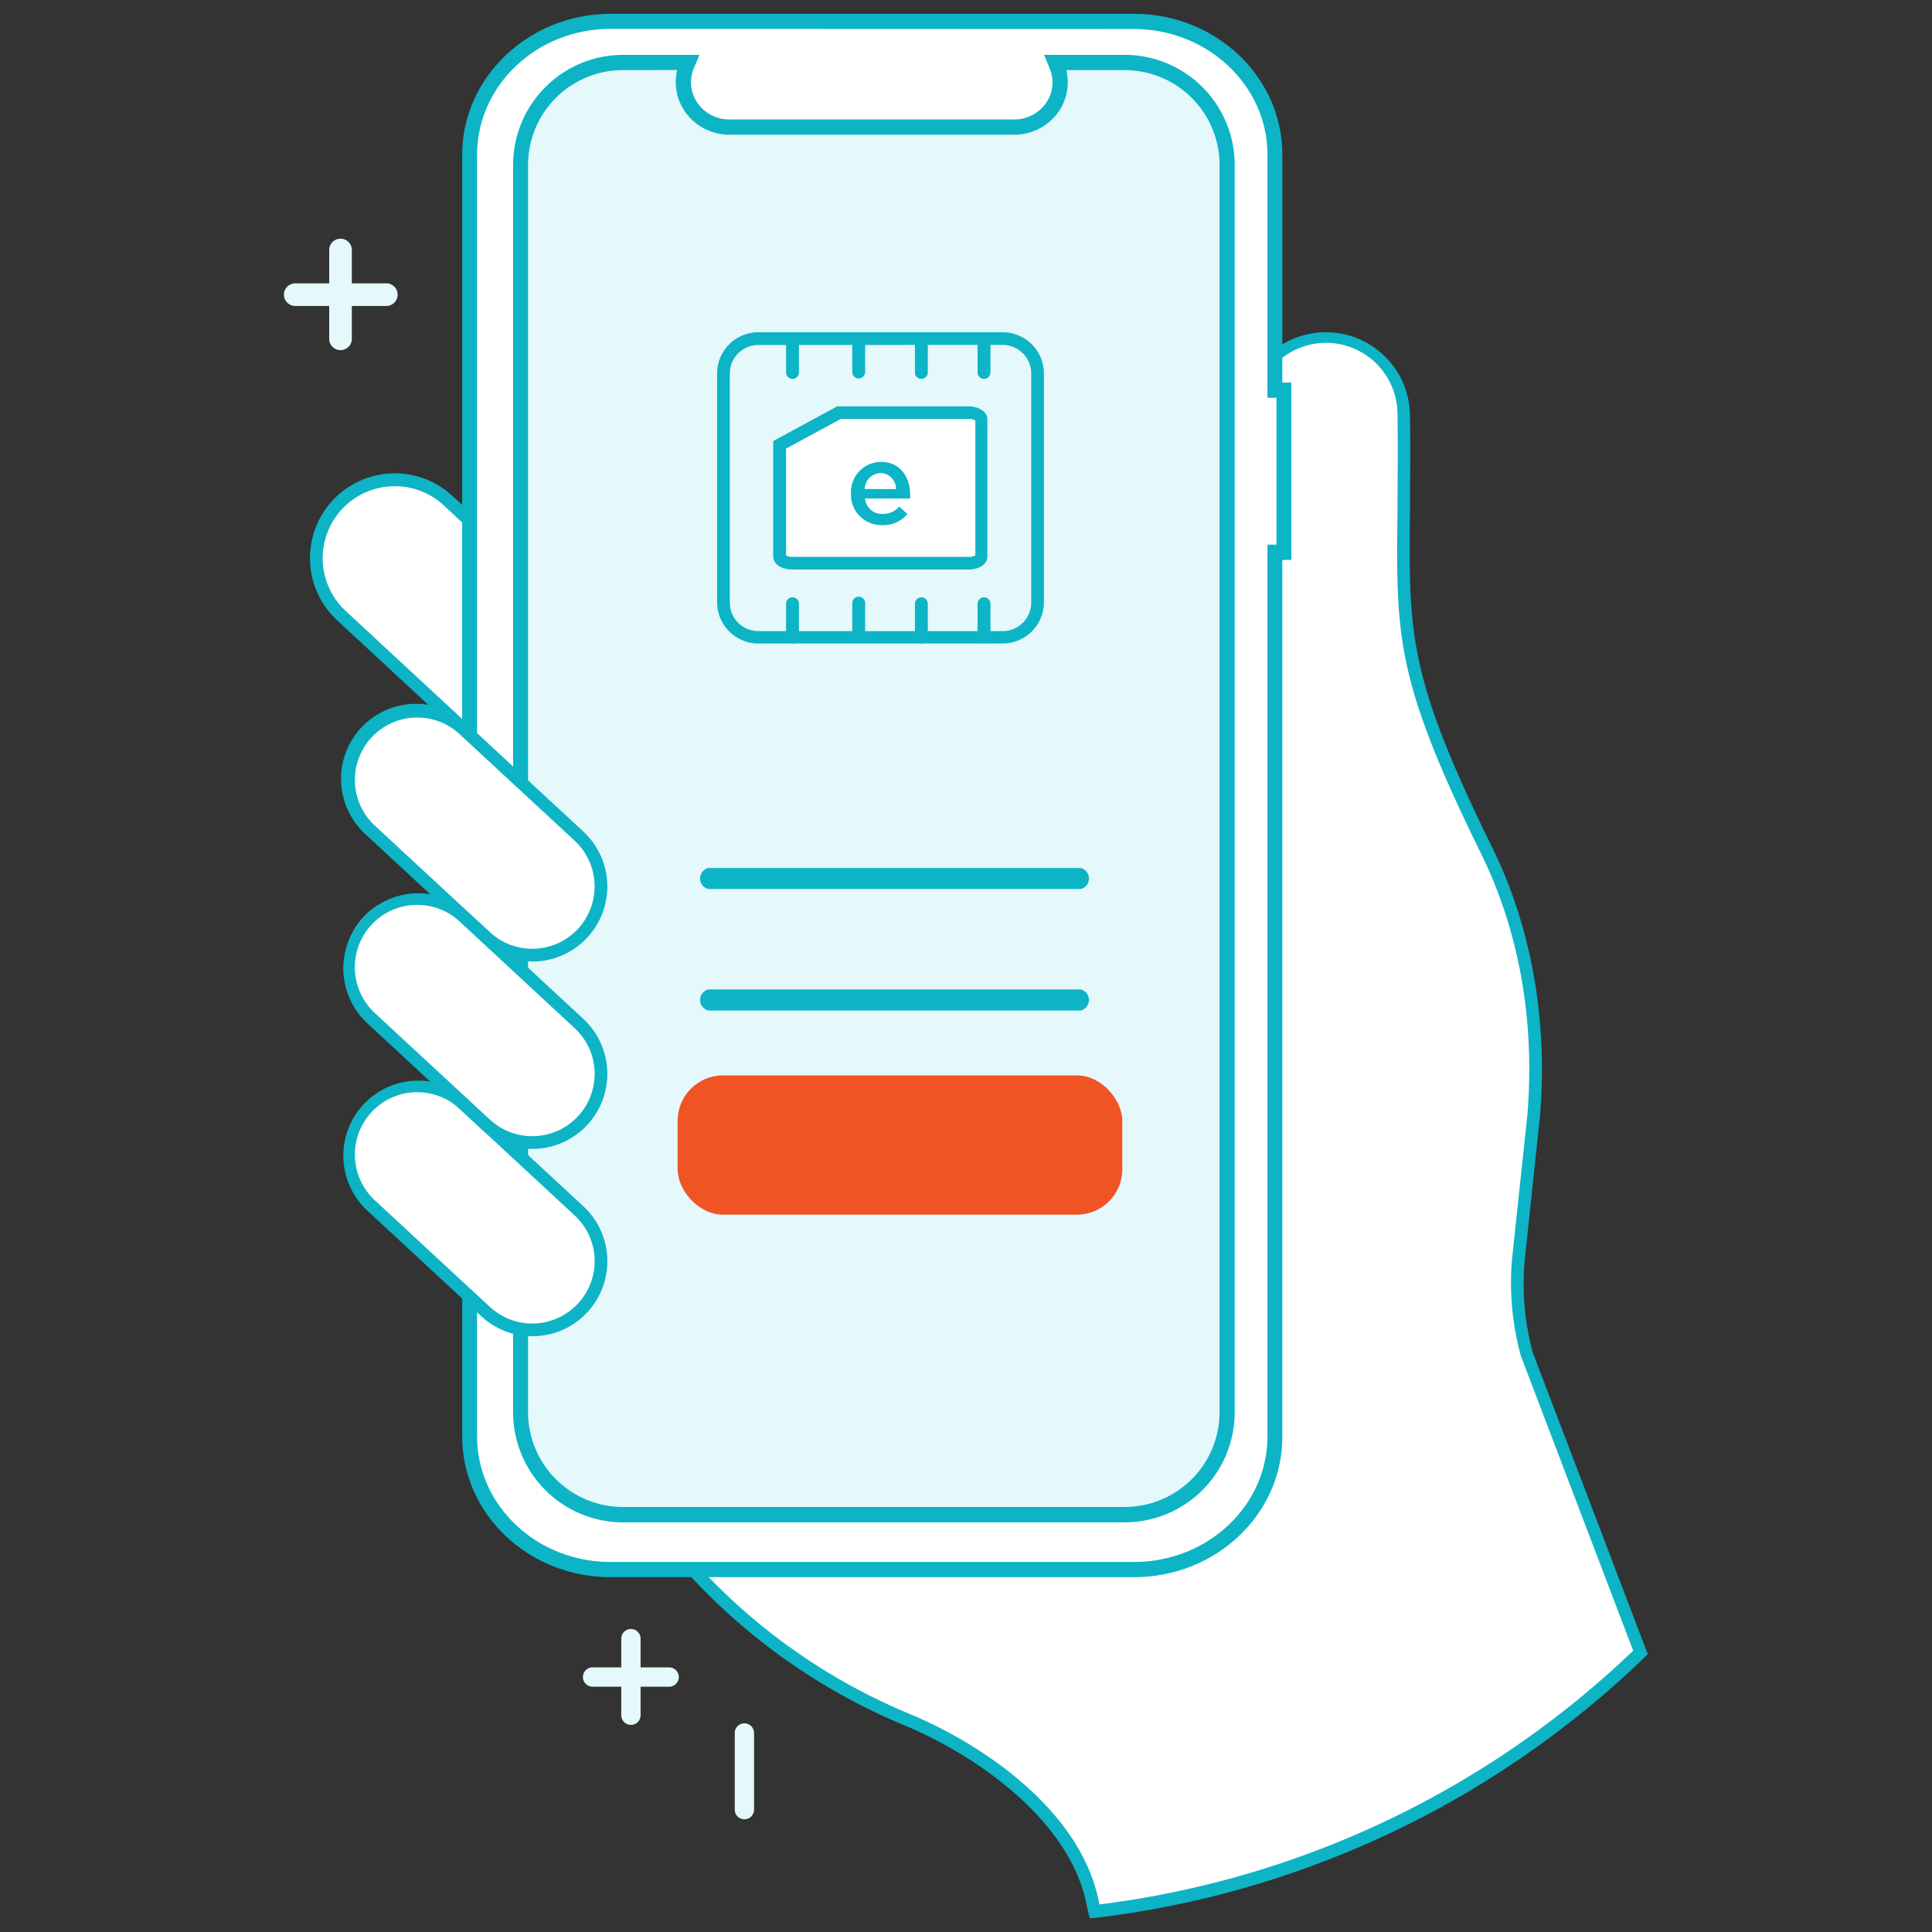 <svg id="Layer_3" data-name="Layer 3" xmlns="http://www.w3.org/2000/svg" viewBox="0 0 300 300"><rect x="0" y="0" width="300" height="300" fill="#333333" stroke="none"/><defs><style>.cls-1{fill:#fff;}.cls-2{fill:#0cb4c6;}.cls-3{fill:#e5f8fb;}.cls-4{fill:#f05425;}</style></defs><path class="cls-1" d="M72.76,80.71l-3.19-2.95A12.17,12.17,0,1,0,53,95.61L72.76,113.9Z"/><path class="cls-2" d="M73.74,116.15,52.36,96.33A13.15,13.15,0,1,1,70.24,77l3.5,3.24ZM61.31,75.5A11.18,11.18,0,0,0,53.7,94.89l18.08,16.76V81.14l-2.87-2.66A11.12,11.12,0,0,0,61.31,75.5Z"/><path class="cls-1" d="M237.1,210.27a42.5,42.5,0,0,1-1.34-14.51l2.4-22.52c1.16-14.13-1-28.29-7.25-41C214.75,99.34,218.46,97,218,64.32a12.07,12.07,0,0,0-24.14,0c0,132.71.25,123-.57,126.86v17.38a26.58,26.58,0,0,1-26.55,26.55H100.61A93.79,93.79,0,0,0,140.77,267l.29.12c12.46,5.26,26.36,15.76,28.68,28.78l.23.93a145.93,145.93,0,0,0,84.79-40.23Z"/><path class="cls-2" d="M169.22,297.88l-.43-1.77c-2.32-13-16.59-23.24-28.11-28.1l-.29-.12a94.8,94.8,0,0,1-40.58-32.2l-1.12-1.56h68a25.6,25.6,0,0,0,25.57-25.57l0-17.58c.05-.26.1-.45.15-.64.45-1.83.45-2.34.42-54,0-17.49,0-40.83,0-72.05a13.06,13.06,0,0,1,26.11,0c.09,6,0,10.89,0,15.23-.19,19.13-.25,25.57,12.85,52.24,6,12.27,8.58,26.63,7.34,41.53l-2.39,22.55A41,41,0,0,0,238,210l17.87,46.87-.47.45a147.92,147.92,0,0,1-85.36,40.49Zm-66.67-61.79a92.66,92.66,0,0,0,38.59,30l.31.13c12.54,5.3,26.82,15.83,29.26,29.5v0a146,146,0,0,0,82.89-39.4l-17.45-45.8a43.24,43.24,0,0,1-1.38-14.85l2.4-22.55c1.2-14.52-1.27-28.52-7.15-40.48C216.72,105.57,216.78,99,217,79.53c0-4.33.09-9.25,0-15.2a11.09,11.09,0,1,0-22.18,0c0,31.22,0,54.56,0,72.05,0,52.36,0,52.36-.49,54.44,0,.14-.07.29-.11.47v17.28a27.56,27.56,0,0,1-27.53,27.53Z"/><path class="cls-1" d="M94.77,3.3C82.7,3.31,72.91,12.56,72.9,24V223.05c0,11.42,9.79,20.67,21.87,20.67h81.35c12.08,0,21.87-9.25,21.87-20.67V85.76h1.4V60.59H198V24c0-11.41-9.8-20.66-21.87-20.67Z"/><path class="cls-2" d="M176.12,244.9H94.77c-12.71,0-23-9.8-23-21.85V24c0-12,10.35-21.84,23-21.85h81.35c12.7,0,23,9.81,23,21.85V59.41h1.4V86.94h-1.4V223.05C199.17,235.1,188.83,244.9,176.12,244.9ZM94.77,4.48C83.38,4.49,74.09,13.24,74.08,24V223.05c0,10.75,9.28,19.49,20.69,19.49h81.35c11.41,0,20.69-8.74,20.69-19.49V84.58h1.4V61.77h-1.4V24c0-10.73-9.3-19.48-20.69-19.49Z"/><path class="cls-3" d="M174.47,235.21H96.93a15.88,15.88,0,0,1-16.07-15.65V25.35A15.88,15.88,0,0,1,96.93,9.71h9.9l-.18.44a6.9,6.9,0,0,0,3.93,9.07,7.44,7.44,0,0,0,2.69.52h44.21a7.06,7.06,0,0,0,7.14-7,6.74,6.74,0,0,0-.53-2.62l-.18-.44h10.56a15.88,15.88,0,0,1,16.08,15.64V219.56A15.88,15.88,0,0,1,174.47,235.21Z"/><path class="cls-2" d="M174.47,236.39H96.93a17.09,17.09,0,0,1-17.25-16.82V25.35A17.09,17.09,0,0,1,96.93,8.52h11.68l-.87,2.09a5.52,5.52,0,0,0,0,4.35A5.82,5.82,0,0,0,111,18.12a6,6,0,0,0,2.26.43h44.21a6,6,0,0,0,4.23-1.7,5.65,5.65,0,0,0,1.73-4.08,5.56,5.56,0,0,0-.44-2.16l-.87-2.09h12.34a17.09,17.09,0,0,1,17.26,16.83V219.56A17.09,17.09,0,0,1,174.47,236.39ZM96.93,10.89A14.73,14.73,0,0,0,82,25.36v194.2A14.73,14.73,0,0,0,96.94,234h77.53a14.73,14.73,0,0,0,14.9-14.47V25.35a14.73,14.73,0,0,0-14.9-14.46h-8.89a7.86,7.86,0,0,1,.22,1.88,8,8,0,0,1-2.44,5.77,8.4,8.4,0,0,1-5.88,2.38H113.27a8.38,8.38,0,0,1-3.13-.6,8.2,8.2,0,0,1-4.57-4.44,7.94,7.94,0,0,1-.41-5Z"/><path class="cls-1" d="M90.47,144.9a10.66,10.66,0,0,1-15.07.58L57.54,128.93A10.67,10.67,0,1,1,72,113.28L89.9,129.83A10.66,10.66,0,0,1,90.47,144.9Z"/><path class="cls-2" d="M82.64,149.3a11.6,11.6,0,0,1-7.91-3.1L56.87,129.65A11.65,11.65,0,1,1,72.7,112.56l17.87,16.55A11.65,11.65,0,0,1,83.1,149.3ZM64.8,111.42h-.38a9.69,9.69,0,0,0-6.22,16.78l17.87,16.55a9.69,9.69,0,0,0,13.68-.52h0a9.7,9.7,0,0,0-.52-13.69L71.37,114A9.64,9.64,0,0,0,64.8,111.42Z"/><path class="cls-1" d="M90.47,203.09a10.66,10.66,0,0,1-15.07.57L57.54,187.11A10.67,10.67,0,1,1,72,171.46L89.9,188A10.66,10.66,0,0,1,90.47,203.09Z"/><path class="cls-2" d="M82.64,207.49a11.61,11.61,0,0,1-7.91-3.11L56.87,187.83A11.65,11.65,0,0,1,72.7,170.74L90.57,187.3a11.64,11.64,0,0,1-7.47,20.18ZM64.79,169.6h-.37a9.69,9.69,0,0,0-6.22,16.78l17.87,16.55a9.66,9.66,0,0,0,13.68-.52h0a9.66,9.66,0,0,0-.52-13.68L71.37,172.18A9.65,9.65,0,0,0,64.79,169.6Z"/><path class="cls-1" d="M90.47,174a10.66,10.66,0,0,1-15.07.57L57.54,158A10.67,10.67,0,1,1,72,142.37L89.9,158.92A10.67,10.67,0,0,1,90.47,174Z"/><path class="cls-2" d="M82.64,178.4a11.61,11.61,0,0,1-7.91-3.11L56.87,158.74A11.65,11.65,0,0,1,72.7,141.65L90.57,158.2a11.65,11.65,0,0,1-7.47,20.19ZM64.8,140.51h-.38A9.69,9.69,0,0,0,58.2,157.3l17.87,16.55a9.69,9.69,0,0,0,13.68-.52h0a9.66,9.66,0,0,0-.52-13.68L71.37,143.09A9.64,9.64,0,0,0,64.8,140.51Z"/><path class="cls-3" d="M44.09,45.72A1.76,1.76,0,0,1,45.85,44h14a1.76,1.76,0,1,1,0,3.51h-14A1.76,1.76,0,0,1,44.09,45.72Z"/><path class="cls-3" d="M51.12,52.74V38.69a1.76,1.76,0,0,1,3.51,0V52.74a1.76,1.76,0,0,1-3.51,0Z"/><path class="cls-3" d="M90.52,260.39A1.49,1.49,0,0,1,92,258.91H103.9a1.49,1.49,0,1,1,0,3H92A1.49,1.49,0,0,1,90.52,260.39Z"/><path class="cls-3" d="M96.47,266.34V254.45a1.49,1.49,0,1,1,3,0v11.89a1.49,1.49,0,1,1-3,0Z"/><path class="cls-3" d="M114.09,281v-11.9a1.49,1.49,0,0,1,3,0V281a1.49,1.49,0,0,1-3,0Z"/><path class="cls-2" d="M167.83,138.05H110a1.68,1.68,0,0,1,0-3.27h57.8a1.68,1.68,0,0,1,0,3.27Z"/><path class="cls-2" d="M167.83,156.91H110a1.68,1.68,0,0,1,0-3.27h57.8a1.68,1.68,0,0,1,0,3.27Z"/><rect class="cls-4" x="105.22" y="166.99" width="69.05" height="21.62" rx="7.04"/><rect class="cls-3" x="112.34" y="52.59" width="48.78" height="46.35" rx="8.27"/><path class="cls-2" d="M155.7,99.92H117.75a6.41,6.41,0,0,1-6.4-6.4V58a6.41,6.41,0,0,1,6.4-6.41H155.7A6.42,6.42,0,0,1,162.1,58V93.52A6.41,6.41,0,0,1,155.7,99.92ZM117.75,53.57A4.44,4.44,0,0,0,113.32,58V93.52A4.44,4.44,0,0,0,117.75,98H155.7a4.44,4.44,0,0,0,4.43-4.44V58a4.44,4.44,0,0,0-4.43-4.44Z"/><path class="cls-1" d="M150.42,87.45H123c-1.08,0-2-.48-2-1.06V69.08l9.22-5h20.13c1.08,0,2,.48,2,1.06V86.39C152.38,87,151.5,87.45,150.42,87.45Z"/><path class="cls-2" d="M150.42,88.43H123c-1.68,0-2.94-.88-2.94-2V68.49L130,63.1h20.38c1.67,0,2.94.88,2.94,2V86.39C153.36,87.55,152.09,88.43,150.42,88.43Zm-28.36-2.19a1.8,1.8,0,0,0,1,.23h27.39a1.8,1.8,0,0,0,1-.23V65.29a1.8,1.8,0,0,0-1-.23H130.54l-8.48,4.6Z"/><path class="cls-2" d="M123.06,58.83a1,1,0,0,1-1-1v-5.2a1,1,0,0,1,2,0v5.2A1,1,0,0,1,123.06,58.83Z"/><path class="cls-2" d="M133.34,58.76a1,1,0,0,1-1-1V52.59a1,1,0,1,1,2,0v5.19A1,1,0,0,1,133.34,58.76Z"/><path class="cls-2" d="M143.07,58.83a1,1,0,0,1-1-1v-5.2a1,1,0,1,1,2,0v5.2A1,1,0,0,1,143.07,58.83Z"/><path class="cls-2" d="M152.8,58.83a1,1,0,0,1-1-1v-5.2a1,1,0,0,1,2,0v5.2A1,1,0,0,1,152.8,58.83Z"/><path class="cls-2" d="M123.06,99.92a1,1,0,0,1-1-1V93.75a1,1,0,0,1,2,0v5.19A1,1,0,0,1,123.06,99.92Z"/><path class="cls-2" d="M133.34,99.86a1,1,0,0,1-1-1v-5.2a1,1,0,0,1,2,0v5.2A1,1,0,0,1,133.34,99.86Z"/><path class="cls-2" d="M143.07,99.92a1,1,0,0,1-1-1V93.75a1,1,0,1,1,2,0v5.19A1,1,0,0,1,143.07,99.92Z"/><path class="cls-2" d="M152.8,99.92a1,1,0,0,1-1-1V93.75a1,1,0,0,1,2,0v5.19A1,1,0,0,1,152.8,99.92Z"/><path class="cls-2" d="M132.14,76.64v0a4.7,4.7,0,0,1,4.64-4.92c3,0,4.54,2.36,4.54,5.08,0,.2,0,.4,0,.61h-7a2.65,2.65,0,0,0,2.74,2.4,3.44,3.44,0,0,0,2.57-1.13l1.27,1.13A4.82,4.82,0,0,1,137,81.54,4.72,4.72,0,0,1,132.14,76.64Zm7-.7a2.46,2.46,0,0,0-2.41-2.49,2.56,2.56,0,0,0-2.46,2.49Z"/></svg>